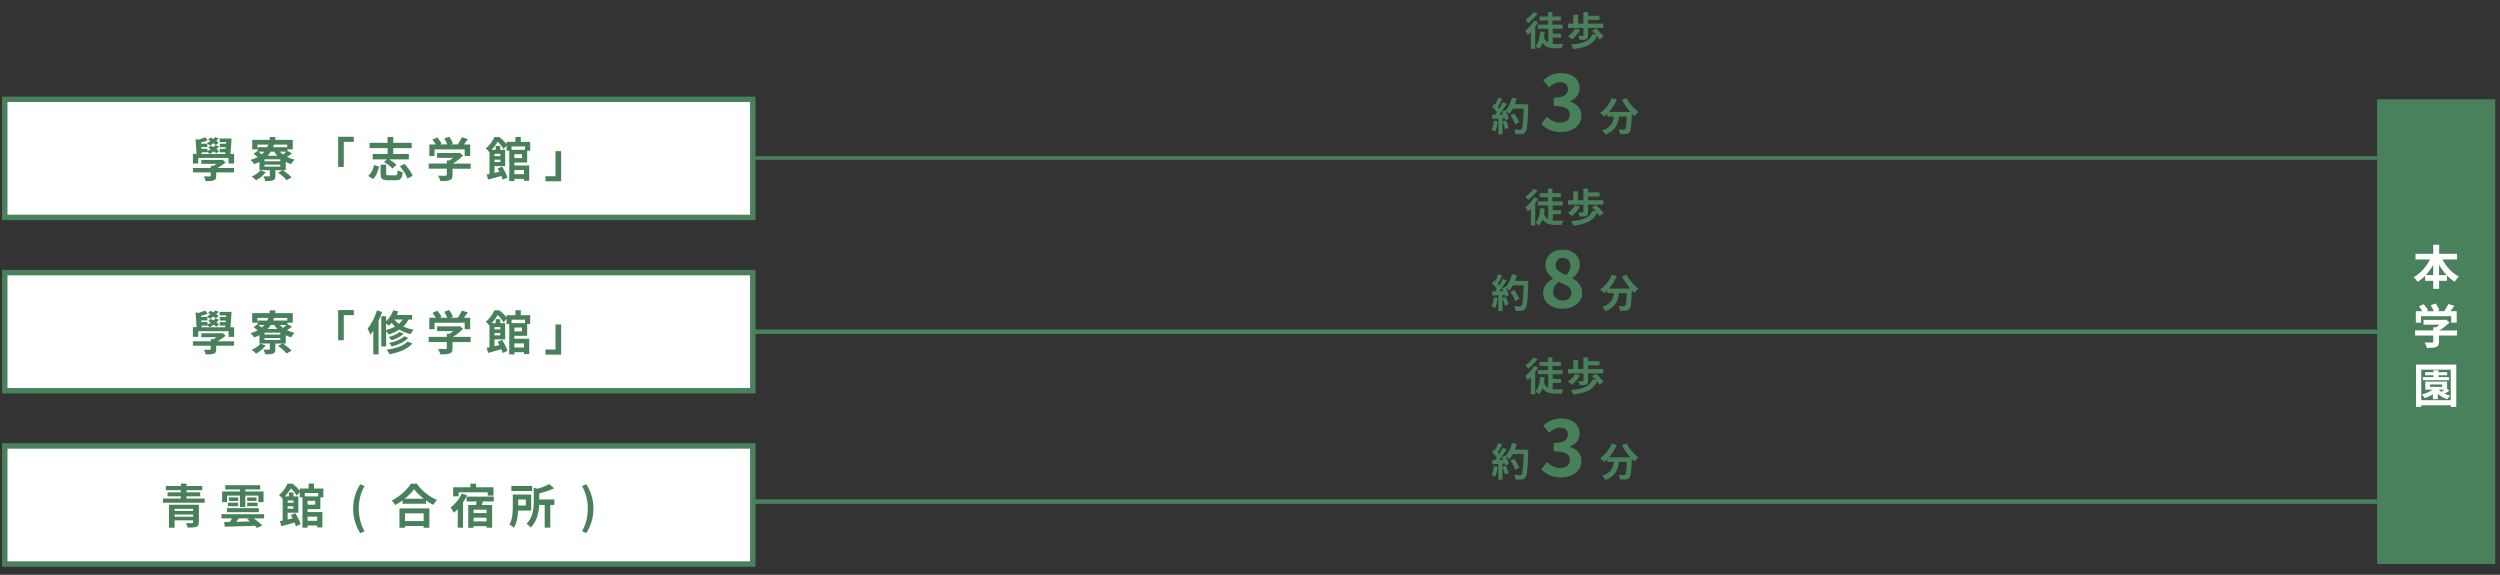 <?xml version="1.0" encoding="UTF-8"?>
<svg id="_レイヤー_1" data-name="レイヤー 1" xmlns="http://www.w3.org/2000/svg" width="635" height="146" viewBox="0 0 635 146">
  <rect x="0" y="0" width="635" height="146" fill="#333333" stroke="none"/>
  <defs>
    <style>
      .cls-1 {
        stroke-miterlimit: 10;
        stroke-width: 1.38px;
      }

      .cls-1, .cls-2, .cls-3 {
        stroke: #49815c;
      }

      .cls-1, .cls-4 {
        fill: #fff;
      }

      .cls-2 {
        stroke-width: 1.14px;
      }

      .cls-2, .cls-3 {
        fill: none;
      }

      .cls-3 {
        stroke-width: .9px;
      }

      .cls-5 {
        fill: #48805a;
      }

      .cls-5, .cls-4, .cls-6 {
        stroke-width: 0px;
      }

      .cls-6 {
        fill: #49815c;
      }
    </style>
  </defs>
  <line class="cls-3" x1="603.79" y1="40.13" x2="191.22" y2="40.13"/>
  <line class="cls-2" x1="603.78" y1="84.25" x2="191.21" y2="84.25"/>
  <line class="cls-2" x1="603.78" y1="127.41" x2="191.21" y2="127.41"/>
  <g>
    <rect class="cls-1" x="1.21" y="25.23" width="190" height="30"/>
    <g>
      <path class="cls-5" d="M59.47,39.08v2.46h-1.42v-1.43h-7.7v1.43h-1.35v-2.46h.92l-.23-3.77.78.16c.56-.18,1.21-.44,1.63-.62l.66.77c-.5.24-1.14.44-1.69.59v.28h1.6v.89h-1.54l.02.41h1.55v.59c.29-.14.56-.3.83-.47-.22-.13-.44-.26-.65-.38l.66-.54c.22.11.46.24.7.38.17-.16.32-.32.44-.49l.92.28c-.17.24-.37.48-.61.7.25.18.48.36.65.52l-.72.6c-.14-.16-.36-.34-.61-.53-.34.25-.68.47-1.01.65-.13-.13-.38-.36-.6-.52v.11h-1.5l.02.42h5.98l.04-.42h-1.43v-.89h1.51l.02-.41h-1.5v-.89h1.56l.02-.41h-1.63v-.9h3.02c-.06,1.27-.16,2.79-.28,3.91h.91ZM57.31,41.28c-.6.48-1.34.97-2.07,1.39h4.21v1.12h-4.53v.88c0,.66-.13.96-.64,1.14-.48.19-1.14.19-2.04.19-.07-.37-.28-.86-.46-1.2.59.02,1.3.02,1.49.02.19-.01.25-.05.25-.2v-.83h-4.52v-1.12h4.52v-.55h.71c.25-.14.52-.31.76-.49h-3.86v-1h5.1l.3-.07.79.72ZM54.82,36.86c-.14-.14-.34-.31-.56-.49-.32.23-.65.43-.96.6-.16-.17-.53-.49-.76-.65.32-.13.64-.29.94-.48-.22-.13-.43-.25-.64-.36l.66-.55c.22.11.46.24.7.38.16-.14.3-.3.42-.46l.92.28c-.17.23-.37.46-.6.66.23.17.43.32.58.46l-.7.61Z"/>
      <path class="cls-5" d="M72.57,43.23h-.73c.77.52,1.74,1.27,2.23,1.83l-1.26.7c-.44-.54-1.4-1.37-2.18-1.92l1.13-.61h-1.82v1.43c0,.64-.13.95-.62,1.14-.48.18-1.09.19-1.93.19-.07-.38-.3-.88-.49-1.21.55.02,1.22.02,1.4.01s.24-.04.24-.18v-1.38h-2.64v-2.12c-.42.22-.85.41-1.32.58-.19-.28-.67-.83-.95-1.07.66-.19,1.27-.43,1.81-.72-.31-.28-.7-.59-1.03-.83l.95-.71.08.05v-1.02h2.45c.1-.2.19-.43.26-.66h-2.77v1.21h-1.32v-2.42h4.44v-.72h1.43v.72h4.43v2.42h-1.36v.38l1.18.64c-.44.32-.89.65-1.3.9.59.29,1.24.52,1.93.67-.28.26-.66.78-.84,1.13-.49-.14-.96-.31-1.39-.53v2.1ZM67.51,43.72c-.6.8-1.59,1.61-2.46,2.08-.25-.26-.79-.74-1.12-.96.86-.37,1.73-.96,2.22-1.57l1.35.46ZM65.59,38.52c.31.2.64.44.89.67.25-.2.47-.43.67-.67h-1.56ZM71.2,40.47h-4.02v.49h4.02v-.49ZM71.2,41.83h-4.02v.49h4.02v-.49ZM68.78,38.52c-.24.37-.5.72-.8,1.03h2.45c-.3-.31-.55-.66-.79-1.03h-.85ZM69.61,36.73c-.07.23-.16.44-.24.66h3.6v-.66h-3.36ZM71.08,38.52c.24.28.52.53.83.76.3-.24.61-.52.85-.76h-1.68Z"/>
      <path class="cls-5" d="M89.87,34.73v1.3h-2.55v6.37h-1.43v-7.66h3.98Z"/>
      <path class="cls-5" d="M93.53,44.68c.76-.64,1.25-1.67,1.48-2.76l1.27.38c-.26,1.2-.7,2.4-1.55,3.18l-1.2-.8ZM98.44,37.62h-4.57v-1.34h4.57v-1.49h1.44v1.49h4.69v1.34h-4.69v1.5h3.97v1.36h-5.01c.7.41,1.45.95,1.85,1.4l-1.03.94c-.41-.53-1.34-1.24-2.13-1.68l.76-.66h-3.62v-1.36h3.79v-1.5ZM100.4,44.53c.47,0,.56-.18.61-1.31.29.21.9.43,1.27.52-.16,1.64-.55,2.05-1.76,2.05h-1.93c-1.54,0-1.92-.4-1.92-1.67v-2.3h1.42v2.29c0,.36.1.42.66.42h1.66ZM102.76,41.64c.84.9,1.73,2.11,2.05,3.02l-1.31.7c-.28-.89-1.1-2.17-1.93-3.12l1.19-.6Z"/>
      <path class="cls-5" d="M119.56,42.86h-4.62v1.59c0,.74-.16,1.12-.74,1.32-.56.2-1.31.23-2.33.23-.1-.41-.37-1.01-.59-1.39.77.04,1.66.04,1.9.02.25,0,.31-.05.31-.22v-1.56h-4.61v-1.31h4.61v-.79h.68c.31-.19.64-.42.92-.66h-4.07v-1.23h5.39l.31-.07.9.7c-.68.73-1.62,1.5-2.6,2.06h4.53v1.31ZM110.39,39.6h-1.34v-2.91h1.63c-.22-.4-.54-.86-.83-1.24l1.21-.54c.42.47.9,1.1,1.09,1.57l-.43.2h1.88c-.17-.47-.47-1.04-.76-1.5l1.26-.46c.38.52.78,1.25.94,1.73l-.58.23h1.81c.4-.56.8-1.26,1.03-1.82l1.55.47c-.32.46-.68.94-1.01,1.36h1.59v2.91h-1.4v-1.65h-7.65v1.65Z"/>
      <path class="cls-5" d="M130.65,41.28v.74h3.77v3.9h-1.32v-.48h-2.45v.55h-1.3v-7.7h-.68v-1.33l-.77.89c-.29-.52-.9-1.31-1.49-1.85-.37.65-.88,1.37-1.55,2.05h1.04v-1h1.16v1h1.25v4.14h-2.72v1.73c.41-.1.84-.19,1.27-.3-.16-.29-.31-.56-.47-.83l1.12-.48c.58.86,1.16,2,1.38,2.78l-1.21.55c-.07-.28-.18-.6-.32-.96-1.19.35-2.4.68-3.37.94l-.38-1.31c.22-.04.46-.08.72-.13v-5.62l-.08.07c-.18-.28-.59-.74-.88-.92,1.08-.84,1.8-1.97,2.19-2.9h1.28c.64.5,1.39,1.21,1.82,1.81v-.58h2.25v-1.25h1.37v1.25h2.39v2.25h-.77v2.99h-3.26ZM125.6,39.07v.58h1.48v-.58h-1.48ZM127.08,41.17v-.61h-1.48v.61h1.48ZM129.94,37.2v.85h3.42v-.85h-3.42ZM132.59,39.17h-1.94v.98h1.94v-.98ZM130.65,43.2v1.04h2.45v-1.04h-2.45Z"/>
      <path class="cls-5" d="M138.55,46.05v-1.29h2.55v-6.37h1.43v7.66h-3.98Z"/>
    </g>
  </g>
  <g>
    <rect class="cls-1" x="1.21" y="69.25" width="190" height="30"/>
    <g>
      <path class="cls-5" d="M59.47,83.1v2.46h-1.42v-1.43h-7.7v1.43h-1.35v-2.46h.92l-.23-3.77.78.16c.56-.18,1.21-.44,1.63-.62l.66.77c-.5.24-1.14.44-1.69.59v.28h1.6v.89h-1.54l.02.41h1.55v.59c.29-.14.56-.3.83-.47-.22-.13-.44-.26-.65-.38l.66-.54c.22.11.46.24.7.38.17-.16.32-.32.44-.49l.92.28c-.17.24-.37.48-.61.7.25.18.48.36.65.52l-.72.6c-.14-.16-.36-.34-.61-.53-.34.25-.68.47-1.01.65-.13-.13-.38-.36-.6-.52v.11h-1.5l.02.42h5.98l.04-.42h-1.43v-.89h1.51l.02-.41h-1.5v-.89h1.56l.02-.41h-1.63v-.9h3.02c-.06,1.27-.16,2.79-.28,3.91h.91ZM57.31,85.3c-.6.48-1.34.97-2.07,1.39h4.21v1.12h-4.53v.88c0,.66-.13.96-.64,1.14-.48.19-1.14.19-2.04.19-.07-.37-.28-.86-.46-1.2.59.02,1.3.02,1.49.02.19-.01.25-.05.25-.2v-.83h-4.52v-1.12h4.52v-.55h.71c.25-.14.52-.31.76-.49h-3.86v-1h5.1l.3-.07.79.72ZM54.82,80.88c-.14-.14-.34-.31-.56-.49-.32.23-.65.43-.96.6-.16-.17-.53-.49-.76-.65.32-.13.64-.29.94-.48-.22-.13-.43-.25-.64-.36l.66-.55c.22.11.46.24.7.38.16-.14.3-.3.42-.46l.92.28c-.17.23-.37.46-.6.66.23.17.43.32.58.46l-.7.61Z"/>
      <path class="cls-5" d="M72.57,87.25h-.73c.77.52,1.74,1.27,2.23,1.83l-1.26.7c-.44-.54-1.4-1.37-2.18-1.92l1.13-.61h-1.82v1.43c0,.64-.13.95-.62,1.14-.48.18-1.09.19-1.93.19-.07-.38-.3-.88-.49-1.21.55.02,1.22.02,1.4.01s.24-.04.24-.18v-1.38h-2.64v-2.12c-.42.22-.85.41-1.32.58-.19-.28-.67-.83-.95-1.07.66-.19,1.27-.43,1.81-.72-.31-.28-.7-.59-1.03-.83l.95-.71.08.05v-1.02h2.45c.1-.2.19-.43.26-.66h-2.77v1.21h-1.32v-2.42h4.44v-.72h1.43v.72h4.43v2.42h-1.36v.38l1.18.64c-.44.32-.89.65-1.3.9.59.29,1.24.52,1.93.67-.28.26-.66.78-.84,1.13-.49-.14-.96-.31-1.39-.53v2.1ZM67.51,87.74c-.6.8-1.59,1.61-2.46,2.08-.25-.26-.79-.74-1.12-.96.86-.37,1.73-.96,2.22-1.57l1.35.46ZM65.59,82.54c.31.2.64.44.89.67.25-.2.47-.43.67-.67h-1.56ZM71.2,84.49h-4.02v.49h4.02v-.49ZM71.2,85.85h-4.02v.49h4.02v-.49ZM68.78,82.54c-.24.37-.5.72-.8,1.03h2.45c-.3-.31-.55-.66-.79-1.03h-.85ZM69.61,80.75c-.07.23-.16.44-.24.66h3.6v-.66h-3.36ZM71.08,82.54c.24.28.52.53.83.76.3-.24.61-.52.85-.76h-1.68Z"/>
      <path class="cls-5" d="M89.87,78.75v1.3h-2.55v6.37h-1.43v-7.66h3.98Z"/>
      <path class="cls-5" d="M97.05,79.24c-.25.74-.55,1.52-.89,2.27v8.49h-1.35v-6c-.24.36-.49.71-.76,1.01-.12-.34-.46-1.16-.68-1.54.96-1.13,1.85-2.88,2.38-4.63l1.31.4ZM103.77,81.16c-.35.68-.8,1.26-1.33,1.76.74.36,1.62.65,2.61.8-.25.26-.6.8-.77,1.14-1.1-.24-2.06-.65-2.85-1.14-.8.53-1.73.94-2.73,1.24-.11-.22-.38-.59-.62-.86v3.91h-1.24v-7.68h1.24v1.27c.78-.73,1.43-1.75,1.8-2.79l1.28.3c-.11.3-.24.61-.38.9h3.9v1.15h-.9ZM98.07,83.82c.85-.22,1.62-.5,2.29-.89-.34-.3-.64-.61-.89-.92-.22.26-.46.5-.7.72-.16-.16-.44-.38-.71-.58v1.67ZM104.75,87.25c-1.25,1.46-3.37,2.27-5.82,2.71-.16-.35-.44-.82-.72-1.13,2.21-.3,4.28-.95,5.31-2.08l1.22.49ZM102.53,84.75c-.74.76-1.93,1.32-3.05,1.68-.17-.26-.48-.6-.76-.82,1.02-.26,2.17-.75,2.76-1.29l1.04.43ZM103.69,85.83c-.95,1.03-2.54,1.75-4.17,2.17-.16-.26-.44-.66-.7-.89,1.5-.31,3.06-.91,3.85-1.7l1.02.42ZM100.17,81.16c.3.38.68.77,1.15,1.1.38-.32.7-.68.96-1.1h-2.11Z"/>
      <path class="cls-5" d="M119.56,86.88h-4.62v1.59c0,.74-.16,1.12-.74,1.32-.56.2-1.31.23-2.33.23-.1-.41-.37-1.01-.59-1.39.77.04,1.66.04,1.9.02.25,0,.31-.05.31-.22v-1.56h-4.61v-1.31h4.61v-.79h.68c.31-.19.64-.42.92-.66h-4.07v-1.23h5.39l.31-.07.9.7c-.68.73-1.62,1.5-2.6,2.06h4.53v1.31ZM110.39,83.62h-1.34v-2.91h1.63c-.22-.4-.54-.86-.83-1.24l1.21-.54c.42.47.9,1.1,1.09,1.57l-.43.2h1.88c-.17-.47-.47-1.04-.76-1.5l1.26-.46c.38.52.78,1.25.94,1.73l-.58.23h1.81c.4-.56.8-1.26,1.03-1.82l1.55.47c-.32.46-.68.94-1.01,1.36h1.59v2.91h-1.4v-1.65h-7.65v1.65Z"/>
      <path class="cls-5" d="M130.65,85.3v.74h3.77v3.9h-1.32v-.48h-2.45v.55h-1.3v-7.7h-.68v-1.33l-.77.89c-.29-.52-.9-1.31-1.49-1.85-.37.65-.88,1.37-1.55,2.05h1.04v-1h1.16v1h1.25v4.14h-2.72v1.73c.41-.1.84-.19,1.27-.3-.16-.29-.31-.56-.47-.83l1.12-.48c.58.86,1.16,2,1.38,2.78l-1.21.55c-.07-.28-.18-.6-.32-.96-1.19.35-2.4.68-3.37.94l-.38-1.31c.22-.04.46-.08.72-.13v-5.62l-.08.07c-.18-.28-.59-.74-.88-.92,1.08-.84,1.8-1.97,2.19-2.9h1.28c.64.5,1.39,1.21,1.82,1.81v-.58h2.25v-1.25h1.37v1.25h2.39v2.25h-.77v2.99h-3.26ZM125.6,83.09v.58h1.48v-.58h-1.48ZM127.08,85.19v-.61h-1.48v.61h1.48ZM129.94,81.22v.85h3.42v-.85h-3.42ZM132.59,83.19h-1.94v.98h1.94v-.98ZM130.65,87.22v1.04h2.45v-1.04h-2.45Z"/>
      <path class="cls-5" d="M138.55,90.07v-1.29h2.55v-6.37h1.43v7.66h-3.98Z"/>
    </g>
  </g>
  <g>
    <rect class="cls-1" x="1.21" y="113.27" width="190" height="30"/>
    <g>
      <path class="cls-5" d="M51.98,126.62v1.07h-10.6v-1.07h4.55v-.56h-3.37v-1.01h3.37v-.54h-3.81v-1.07h3.81v-.61h1.45v.61h3.99v1.07h-3.99v.54h3.47v1.01h-3.47v.56h4.61ZM50.5,132.67c0,.67-.17.97-.66,1.15-.49.17-1.21.18-2.17.18-.07-.35-.26-.82-.44-1.14.59.04,1.37.04,1.55.02.22-.01.28-.06.28-.24v-.47h-4.71v1.87h-1.43v-5.83h7.59v4.45ZM44.34,129.24v.53h4.71v-.53h-4.71ZM49.05,131.25v-.55h-4.71v.55h4.71Z"/>
      <path class="cls-5" d="M67.1,131.68h-2.63c.79.55,1.67,1.26,2.16,1.79l-1.34.62c-.13-.16-.31-.34-.52-.54-2.81.11-5.72.18-7.7.24l-.11-1.22c.43,0,.92-.01,1.45-.01.18-.28.36-.58.53-.88h-2.69v-1.08h10.84v1.08ZM57.68,127.54h-1.26v-2.7h4.52v-.52h-3.72v-1.08h8.86v1.08h-3.77v.52h4.63v2.7h-1.32v-1.65h-3.31v2.89h-1.38v-2.89h-3.26v1.65ZM57.66,129.07h8.08v1.03h-8.08v-1.03ZM57.9,127.68h2.59v.9h-2.59v-.9ZM60.51,127.23h-2.36v-.89h2.36v.89ZM60.66,131.68c-.22.3-.46.59-.67.85,1.1-.02,2.3-.04,3.51-.07-.25-.19-.5-.37-.73-.53l.55-.25h-2.66ZM65.15,126.35v.89h-2.37v-.89h2.37ZM62.78,127.68h2.66v.9h-2.66v-.9Z"/>
      <path class="cls-5" d="M78.12,129.32v.74h3.77v3.9h-1.32v-.48h-2.45v.55h-1.3v-7.7h-.68v-1.33l-.77.89c-.29-.52-.9-1.31-1.49-1.85-.37.65-.88,1.37-1.55,2.05h1.04v-1h1.16v1h1.25v4.14h-2.72v1.73c.41-.1.84-.19,1.27-.3-.16-.29-.31-.56-.47-.83l1.12-.48c.58.86,1.16,2,1.38,2.78l-1.21.55c-.07-.28-.18-.6-.32-.96-1.19.35-2.4.68-3.37.94l-.38-1.31c.22-.04.46-.08.72-.13v-5.62l-.08.07c-.18-.28-.59-.74-.88-.92,1.08-.84,1.8-1.97,2.19-2.9h1.28c.64.5,1.39,1.21,1.82,1.81v-.58h2.25v-1.25h1.37v1.25h2.39v2.25h-.77v2.99h-3.26ZM73.07,127.11v.58h1.48v-.58h-1.48ZM74.54,129.21v-.61h-1.48v.61h1.48ZM77.41,125.24v.85h3.42v-.85h-3.42ZM80.06,127.21h-1.94v.98h1.94v-.98ZM78.12,131.24v1.04h2.45v-1.04h-2.45Z"/>
      <path class="cls-5" d="M89.7,129.2c0-2.39.66-4.35,1.79-6.2l1.1.47c-1.01,1.75-1.46,3.78-1.46,5.73s.46,3.99,1.46,5.75l-1.1.47c-1.13-1.86-1.79-3.8-1.79-6.21Z"/>
      <path class="cls-5" d="M105.85,122.84c1.28,1.83,3.23,3.36,5.13,4.13-.35.37-.67.84-.92,1.28-.61-.31-1.23-.71-1.83-1.14v.83h-5.97v-.84c-.59.43-1.22.83-1.86,1.18-.19-.35-.59-.86-.9-1.16,2.06-1,3.98-2.81,4.88-4.27h1.48ZM101.46,129.13h7.6v4.92h-1.46v-.44h-4.74v.44h-1.4v-4.92ZM107.63,126.68c-1-.78-1.88-1.64-2.46-2.43-.56.8-1.4,1.66-2.39,2.43h4.85ZM102.86,130.39v1.96h4.74v-1.96h-4.74Z"/>
      <path class="cls-5" d="M118.63,125.81c-.29.61-.64,1.23-1.03,1.82v6.4h-1.34v-4.71c-.32.35-.66.66-1,.92-.14-.3-.55-1.02-.82-1.34,1.14-.82,2.23-2.16,2.85-3.55l1.33.46ZM116.49,126.06h-1.39v-2.29h4.37v-.92h1.46v.92h4.41v2.12h-1.46v-.84h-7.39v1.01ZM122.67,127.38l-.32.89h2.65v5.78h-1.42v-.41h-3.29v.42h-1.35v-5.79h1.94c.06-.29.13-.59.19-.89h-2.55v-1.25h6.91v1.25h-2.76ZM123.58,129.46h-3.29v.86h3.29v-.86ZM123.58,132.43v-.95h-3.29v.95h3.29Z"/>
      <path class="cls-5" d="M131.6,129.69c-.07,1.46-.32,3.18-1.07,4.35-.23-.24-.82-.68-1.13-.85.79-1.28.85-3.15.85-4.53v-3.05h4.67v4.08h-3.32ZM135.18,124.71h-5.3v-1.29h5.3v1.29ZM131.63,126.89v1.52h1.93v-1.52h-1.93ZM140.84,128.25h-1.07v5.78h-1.42v-5.78h-1.39c-.11,1.83-.55,4.16-2.15,5.76-.19-.3-.72-.79-1.06-.96,1.67-1.69,1.83-4.07,1.83-5.84v-3.31l.98.23c1.12-.32,2.23-.76,2.93-1.18l1.26,1.08c-1.1.53-2.48.97-3.78,1.28v1.56h3.85v1.38Z"/>
      <path class="cls-5" d="M147.84,134.94c1.01-1.75,1.46-3.77,1.46-5.75s-.46-3.98-1.46-5.73l1.09-.47c1.14,1.85,1.8,3.81,1.8,6.2s-.66,4.35-1.8,6.21l-1.09-.47Z"/>
    </g>
  </g>
  <g>
    <rect class="cls-6" x="559.76" y="69.25" width="118.04" height="30" transform="translate(703.04 -534.53) rotate(90)"/>
    <g>
      <path class="cls-4" d="M620.39,65.92c.94,1.8,2.47,3.45,4.19,4.35-.36.29-.85.89-1.1,1.29-.7-.43-1.35-.97-1.95-1.61v1.37h-1.99v2.03h-1.5v-2.03h-2.06v-1.26c-.58.6-1.21,1.12-1.87,1.54-.25-.36-.71-.91-1.04-1.19,1.69-.92,3.2-2.65,4.13-4.5h-3.66v-1.44h4.51v-2.31h1.5v2.31h4.54v1.44h-3.68ZM618.03,69.88v-2.61c-.54.96-1.17,1.85-1.88,2.61h1.88ZM621.43,69.88c-.72-.77-1.37-1.67-1.91-2.64v2.64h1.91Z"/>
      <path class="cls-4" d="M624.13,85.23h-4.62v1.59c0,.74-.16,1.12-.74,1.32-.56.2-1.31.23-2.33.23-.1-.41-.37-1.01-.59-1.39.77.04,1.66.04,1.89.02.25,0,.31-.05.31-.21v-1.56h-4.61v-1.31h4.61v-.79h.68c.31-.19.63-.42.92-.66h-4.07v-1.23h5.38l.31-.07.9.7c-.68.73-1.62,1.5-2.6,2.06h4.53v1.31ZM614.96,81.96h-1.34v-2.91h1.63c-.22-.4-.54-.86-.83-1.24l1.21-.54c.42.47.9,1.1,1.09,1.57l-.43.2h1.88c-.17-.47-.47-1.04-.76-1.5l1.26-.46c.38.52.78,1.25.94,1.73l-.58.23h1.81c.4-.56.8-1.26,1.03-1.82l1.55.47c-.32.46-.68.94-1.01,1.36h1.59v2.91h-1.4v-1.65h-7.65v1.65Z"/>
      <path class="cls-4" d="M623.89,92.61v10.75h-1.39v-.43h-7.5v.43h-1.34v-10.75h10.23ZM622.5,101.65v-7.76h-7.5v7.76h7.5ZM622.15,99.18c-.38.3-.83.59-1.22.82.44.2.94.38,1.42.49-.24.22-.58.64-.72.91-.88-.29-1.74-.77-2.42-1.35v1.34h-1.25v-1.25c-.66.41-1.37.74-2.05,1-.14-.23-.53-.68-.77-.9.98-.29,2-.72,2.77-1.26h-1.88v-2.05h5.53v1.86l.6.39ZM622.08,96.57h-6.67v-.8h2.67v-.46h-2.11v-.77h2.11v-.5h1.29v.5h2.21v.77h-2.21v.46h2.7v.8ZM617.21,98.26h3.09v-.6h-3.09v.6ZM619.45,99.01c.19.18.41.36.66.53.25-.17.53-.37.78-.56h-1.4l-.04.04Z"/>
    </g>
  </g>
  <g>
    <g>
      <path class="cls-5" d="M380.4,30.81c-.1.94-.31,1.94-.6,2.58-.21-.13-.65-.34-.91-.43.29-.59.45-1.48.53-2.32l.98.17ZM388.18,26.48s0,.4-.01.55c-.13,4.38-.27,5.96-.69,6.49-.28.38-.54.49-.96.55-.36.06-.98.05-1.56.03-.02-.34-.18-.86-.4-1.2.63.06,1.2.06,1.47.06.19,0,.3-.04.42-.17.3-.31.45-1.77.56-5.18h-2.76c-.27.49-.55.93-.85,1.29-.2-.18-.64-.48-.94-.66.35.63.67,1.37.78,1.87l-.9.42c-.03-.16-.08-.34-.14-.54l-.57.04v4.11h-1.05v-4.03l-1.48.1-.1-1.04.74-.03c.15-.19.31-.4.46-.62-.29-.43-.78-.97-1.2-1.37l.56-.82c.08.07.16.14.24.21.28-.55.56-1.22.73-1.74l1.05.37c-.36.69-.77,1.46-1.13,2.02.13.14.25.29.35.42.36-.56.68-1.14.92-1.64l1.01.42c-.56.88-1.26,1.9-1.91,2.71l1.01-.04c-.11-.24-.23-.48-.35-.69l.84-.37.07.12c.74-.79,1.33-2.07,1.65-3.33l1.22.26c-.13.49-.3.97-.49,1.43h3.41ZM382.53,30.58c.27.59.53,1.37.65,1.88l-.94.33c-.08-.51-.34-1.32-.59-1.93l.88-.28ZM384.87,31.6c-.19-.63-.71-1.59-1.22-2.31l.95-.48c.52.69,1.09,1.61,1.3,2.24l-1.03.55Z"/>
      <path class="cls-5" d="M391.53,31.48l1.38-1.86c.88.86,1.96,1.52,3.3,1.52,1.5,0,2.52-.72,2.52-1.96,0-1.4-.86-2.26-4.08-2.26v-2.12c2.72,0,3.6-.9,3.6-2.14,0-1.12-.72-1.78-1.98-1.78-1.06,0-1.92.5-2.8,1.32l-1.5-1.8c1.28-1.12,2.7-1.84,4.44-1.84,2.86,0,4.8,1.4,4.8,3.88,0,1.56-.92,2.64-2.46,3.26v.1c1.66.44,2.94,1.66,2.94,3.56,0,2.64-2.38,4.18-5.2,4.18-2.34,0-3.92-.88-4.96-2.06Z"/>
      <path class="cls-5" d="M413.16,24.9c.63,1.27,1.88,2.72,2.97,3.56-.32.25-.78.73-1.01,1.07-.21-.19-.42-.41-.64-.64v.07c-.11,3.02-.23,4.2-.58,4.62-.25.32-.52.42-.91.47-.34.05-.92.05-1.51.03-.02-.36-.18-.86-.39-1.2.55.04,1.07.05,1.32.05.18,0,.29-.02.4-.14.2-.21.31-1.1.4-3.19h-1.97c-.25,1.92-.9,3.63-3.49,4.6-.15-.34-.5-.83-.79-1.1,2.26-.73,2.78-2.04,2.98-3.5h-1.69v-.7c-.26.27-.53.51-.8.72-.22-.27-.73-.75-1.02-.96,1.25-.84,2.35-2.22,2.95-3.74l1.28.37c-.49,1.15-1.19,2.25-1.98,3.15h5.4c-.79-.92-1.54-2.02-2.09-3.07l1.17-.47Z"/>
    </g>
    <g>
      <path class="cls-5" d="M390.7,5.59c-.21.41-.46.81-.75,1.2v5.62h-1.11v-4.27c-.26.27-.52.52-.78.74-.11-.26-.44-.86-.63-1.11.85-.63,1.72-1.6,2.23-2.56l1.04.38ZM390.53,3.49c-.62.86-1.55,1.83-2.38,2.43-.15-.24-.45-.65-.63-.86.72-.5,1.55-1.34,1.96-1.99l1.05.42ZM394.39,11.15c.25.03.5.04.76.04.32,0,1.46,0,1.89-.02-.16.26-.3.78-.34,1.09h-1.65c-1.38,0-2.47-.28-3.24-1.37-.21.61-.51,1.11-.9,1.53-.18-.19-.66-.59-.92-.74.82-.79,1.12-2.11,1.21-3.66l1.16.09c-.04.51-.1.98-.18,1.43.26.63.62,1.03,1.08,1.27v-3.49h-2.66v-1.05h2.58v-1.05h-2.11v-1.02h2.11v-1.14h1.13v1.14h2.14v1.02h-2.14v1.05h2.6v1.05h-2.52v1.21h2.12v1.02h-2.12v1.6Z"/>
      <path class="cls-5" d="M401.34,7.62c-.51.89-1.32,1.8-2.03,2.37-.24-.23-.77-.6-1.06-.77.72-.47,1.44-1.24,1.86-1.98l1.23.38ZM402.19,7.12h-3.91v-1.12h1.34v-2.26h1.21v2.26h1.35v-2.93h1.21v.94h2.88v1.06h-2.88v.93h3.85v1.12h-3.87v1.86c0,.54-.11.84-.5,1-.4.16-.93.16-1.65.16-.05-.32-.21-.77-.36-1.07.44.02.99.02,1.13.02.15,0,.2-.04.2-.14v-1.83ZM406.26,10c-.13-.24-.34-.54-.59-.84-1,2.17-2.95,2.94-6.06,3.32-.1-.38-.33-.86-.57-1.16,2.86-.21,4.65-.8,5.47-2.67l.96.27c-.35-.39-.74-.79-1.1-1.11l.97-.61c.72.61,1.59,1.49,1.97,2.12l-1.05.68Z"/>
    </g>
  </g>
  <g>
    <g>
      <path class="cls-5" d="M380.4,75.67c-.1.94-.31,1.94-.6,2.58-.21-.13-.65-.34-.91-.43.29-.59.45-1.48.53-2.32l.98.17ZM388.18,71.34s0,.4-.01.55c-.13,4.38-.27,5.96-.69,6.49-.28.38-.54.49-.96.55-.36.06-.98.05-1.56.03-.02-.34-.18-.86-.4-1.2.63.06,1.2.06,1.47.06.19,0,.3-.04.42-.17.3-.31.45-1.77.56-5.18h-2.76c-.27.49-.55.93-.85,1.29-.2-.18-.64-.48-.94-.66.35.63.67,1.37.78,1.87l-.9.42c-.03-.16-.08-.34-.14-.54l-.57.04v4.11h-1.05v-4.03l-1.48.1-.1-1.04.74-.03c.15-.19.31-.4.46-.62-.29-.43-.78-.97-1.2-1.37l.56-.82c.08.07.16.14.24.21.28-.55.56-1.22.73-1.74l1.05.37c-.36.69-.77,1.46-1.13,2.02.13.14.25.29.35.42.36-.56.68-1.14.92-1.64l1.01.42c-.56.88-1.26,1.9-1.91,2.71l1.01-.04c-.11-.24-.23-.48-.35-.69l.84-.37.07.12c.74-.79,1.33-2.07,1.65-3.33l1.22.26c-.13.49-.3.97-.49,1.43h3.41ZM382.53,75.44c.27.59.53,1.37.65,1.88l-.94.33c-.08-.51-.34-1.32-.59-1.93l.88-.28ZM384.87,76.46c-.19-.63-.71-1.59-1.22-2.31l.95-.48c.52.69,1.09,1.61,1.3,2.24l-1.03.55Z"/>
      <path class="cls-5" d="M391.95,74.44c0-1.78,1.18-2.92,2.54-3.64v-.08c-1.12-.82-1.96-1.88-1.96-3.4,0-2.38,1.9-3.9,4.46-3.9s4.3,1.56,4.3,3.92c0,1.42-.96,2.58-1.9,3.24v.1c1.34.76,2.48,1.82,2.48,3.76,0,2.24-1.98,3.96-4.98,3.96-2.82,0-4.94-1.64-4.94-3.96ZM399.13,74.34c0-1.44-1.38-1.96-3.28-2.74-.78.62-1.36,1.5-1.36,2.52,0,1.34,1.1,2.2,2.48,2.2,1.26,0,2.16-.7,2.16-1.98ZM398.89,67.54c0-1.2-.72-2.04-1.96-2.04-1,0-1.8.64-1.8,1.82,0,1.32,1.16,1.94,2.7,2.54.68-.72,1.06-1.5,1.06-2.32Z"/>
      <path class="cls-5" d="M413.16,69.76c.63,1.27,1.88,2.72,2.97,3.56-.32.25-.78.73-1.01,1.07-.21-.19-.42-.41-.64-.64v.07c-.11,3.02-.23,4.2-.58,4.62-.25.32-.52.42-.91.47-.34.05-.92.05-1.51.03-.02-.36-.18-.86-.39-1.2.55.04,1.07.05,1.32.05.18,0,.29-.02.4-.14.2-.21.31-1.1.4-3.19h-1.97c-.25,1.92-.9,3.63-3.49,4.6-.15-.34-.5-.83-.79-1.1,2.26-.73,2.78-2.04,2.98-3.5h-1.69v-.7c-.26.27-.53.51-.8.72-.22-.27-.73-.75-1.02-.96,1.25-.84,2.35-2.22,2.95-3.74l1.28.37c-.49,1.15-1.19,2.25-1.98,3.15h5.4c-.79-.92-1.54-2.02-2.09-3.07l1.17-.47Z"/>
    </g>
    <g>
      <path class="cls-5" d="M390.7,50.45c-.21.41-.46.81-.75,1.2v5.62h-1.11v-4.27c-.26.27-.52.52-.78.74-.11-.26-.44-.86-.63-1.11.85-.63,1.72-1.6,2.23-2.56l1.04.38ZM390.53,48.35c-.62.86-1.55,1.83-2.38,2.43-.15-.24-.45-.65-.63-.86.72-.5,1.55-1.34,1.96-1.99l1.05.42ZM394.39,56.01c.25.03.5.04.76.04.32,0,1.46,0,1.89-.02-.16.26-.3.78-.34,1.09h-1.65c-1.38,0-2.47-.28-3.24-1.37-.21.61-.51,1.11-.9,1.53-.18-.19-.66-.59-.92-.74.82-.79,1.12-2.11,1.21-3.66l1.16.09c-.04.51-.1.98-.18,1.43.26.63.62,1.03,1.08,1.27v-3.49h-2.66v-1.05h2.58v-1.05h-2.11v-1.02h2.11v-1.14h1.13v1.14h2.14v1.02h-2.14v1.05h2.6v1.05h-2.52v1.21h2.12v1.02h-2.12v1.6Z"/>
      <path class="cls-5" d="M401.34,52.48c-.51.89-1.32,1.8-2.03,2.37-.24-.23-.77-.6-1.06-.77.72-.47,1.44-1.24,1.86-1.98l1.23.38ZM402.19,51.98h-3.91v-1.12h1.34v-2.26h1.21v2.26h1.35v-2.93h1.21v.94h2.88v1.06h-2.88v.93h3.85v1.12h-3.87v1.86c0,.54-.11.84-.5,1-.4.16-.93.16-1.65.16-.05-.32-.21-.77-.36-1.07.44.02.99.02,1.13.02.15,0,.2-.04.2-.14v-1.83ZM406.26,54.86c-.13-.24-.34-.54-.59-.84-1,2.17-2.95,2.94-6.06,3.32-.1-.38-.33-.86-.57-1.16,2.86-.21,4.65-.8,5.47-2.67l.96.27c-.35-.39-.74-.79-1.1-1.11l.97-.61c.72.61,1.59,1.49,1.97,2.12l-1.05.68Z"/>
    </g>
  </g>
  <g>
    <g>
      <path class="cls-5" d="M380.4,118.54c-.1.94-.31,1.94-.6,2.58-.21-.13-.65-.34-.91-.43.29-.59.45-1.48.53-2.32l.98.17ZM388.18,114.21s0,.4-.01.55c-.13,4.38-.27,5.96-.69,6.49-.28.38-.54.49-.96.55-.36.06-.98.05-1.56.03-.02-.34-.18-.86-.4-1.2.63.06,1.2.06,1.47.06.19,0,.3-.04.42-.17.3-.31.45-1.77.56-5.18h-2.76c-.27.49-.55.93-.85,1.29-.2-.18-.64-.48-.94-.66.35.63.67,1.37.78,1.87l-.9.42c-.03-.16-.08-.34-.14-.54l-.57.04v4.11h-1.05v-4.03l-1.48.1-.1-1.04.74-.03c.15-.19.31-.4.46-.62-.29-.43-.78-.97-1.2-1.37l.56-.82c.08.07.16.14.24.21.28-.55.56-1.22.73-1.74l1.05.37c-.36.69-.77,1.46-1.13,2.02.13.14.25.29.35.42.36-.56.68-1.14.92-1.64l1.01.42c-.56.88-1.26,1.9-1.91,2.71l1.01-.04c-.11-.24-.23-.48-.35-.69l.84-.37.07.12c.74-.79,1.33-2.07,1.65-3.33l1.22.26c-.13.49-.3.97-.49,1.43h3.41ZM382.53,118.31c.27.59.53,1.37.65,1.88l-.94.33c-.08-.51-.34-1.32-.59-1.93l.88-.28ZM384.87,119.33c-.19-.63-.71-1.59-1.22-2.31l.95-.48c.52.69,1.09,1.61,1.3,2.24l-1.03.55Z"/>
      <path class="cls-5" d="M391.53,119.2l1.38-1.86c.88.86,1.96,1.52,3.3,1.52,1.5,0,2.52-.72,2.52-1.96,0-1.4-.86-2.26-4.08-2.26v-2.12c2.72,0,3.6-.9,3.6-2.14,0-1.12-.72-1.78-1.98-1.78-1.06,0-1.92.5-2.8,1.32l-1.5-1.8c1.28-1.12,2.7-1.84,4.44-1.84,2.86,0,4.8,1.4,4.8,3.88,0,1.56-.92,2.64-2.46,3.26v.1c1.66.44,2.94,1.66,2.94,3.56,0,2.64-2.38,4.18-5.2,4.18-2.34,0-3.92-.88-4.96-2.06Z"/>
      <path class="cls-5" d="M413.16,112.63c.63,1.27,1.88,2.72,2.97,3.56-.32.25-.78.73-1.01,1.07-.21-.19-.42-.41-.64-.64v.07c-.11,3.02-.23,4.2-.58,4.62-.25.32-.52.42-.91.47-.34.05-.92.05-1.51.03-.02-.36-.18-.86-.39-1.2.55.04,1.07.05,1.32.05.18,0,.29-.02.4-.14.2-.21.31-1.1.4-3.19h-1.97c-.25,1.92-.9,3.63-3.49,4.6-.15-.34-.5-.83-.79-1.1,2.26-.73,2.78-2.04,2.98-3.5h-1.69v-.7c-.26.27-.53.51-.8.72-.22-.27-.73-.75-1.02-.96,1.25-.84,2.35-2.22,2.95-3.74l1.28.37c-.49,1.15-1.19,2.25-1.98,3.15h5.4c-.79-.92-1.54-2.02-2.09-3.07l1.17-.47Z"/>
    </g>
    <g>
      <path class="cls-5" d="M390.7,93.32c-.21.41-.46.81-.75,1.2v5.62h-1.11v-4.27c-.26.27-.52.52-.78.74-.11-.26-.44-.86-.63-1.11.85-.63,1.72-1.6,2.23-2.56l1.04.38ZM390.53,91.22c-.62.86-1.55,1.83-2.38,2.43-.15-.24-.45-.65-.63-.86.72-.5,1.55-1.34,1.96-1.99l1.05.42ZM394.39,98.87c.25.03.5.04.76.04.32,0,1.46,0,1.89-.02-.16.26-.3.78-.34,1.09h-1.65c-1.38,0-2.47-.28-3.24-1.37-.21.61-.51,1.11-.9,1.53-.18-.19-.66-.59-.92-.74.82-.79,1.12-2.11,1.21-3.66l1.16.09c-.04.51-.1.98-.18,1.43.26.63.62,1.03,1.08,1.27v-3.49h-2.66v-1.05h2.58v-1.05h-2.11v-1.02h2.11v-1.14h1.13v1.14h2.14v1.02h-2.14v1.05h2.6v1.05h-2.52v1.21h2.12v1.02h-2.12v1.6Z"/>
      <path class="cls-5" d="M401.34,95.34c-.51.89-1.32,1.8-2.03,2.37-.24-.23-.77-.6-1.06-.77.72-.47,1.44-1.24,1.86-1.98l1.23.38ZM402.19,94.84h-3.91v-1.12h1.34v-2.26h1.21v2.26h1.35v-2.93h1.21v.94h2.88v1.06h-2.88v.93h3.85v1.12h-3.87v1.86c0,.54-.11.84-.5,1-.4.16-.93.16-1.65.16-.05-.32-.21-.77-.36-1.07.44.02.99.02,1.13.02.15-.01.2-.04.2-.14v-1.83ZM406.26,97.72c-.13-.24-.34-.54-.59-.84-1,2.17-2.95,2.94-6.06,3.32-.1-.38-.33-.86-.57-1.16,2.86-.21,4.65-.8,5.47-2.67l.96.27c-.35-.39-.74-.79-1.1-1.11l.97-.61c.72.61,1.59,1.49,1.97,2.12l-1.05.68Z"/>
    </g>
  </g>
</svg>